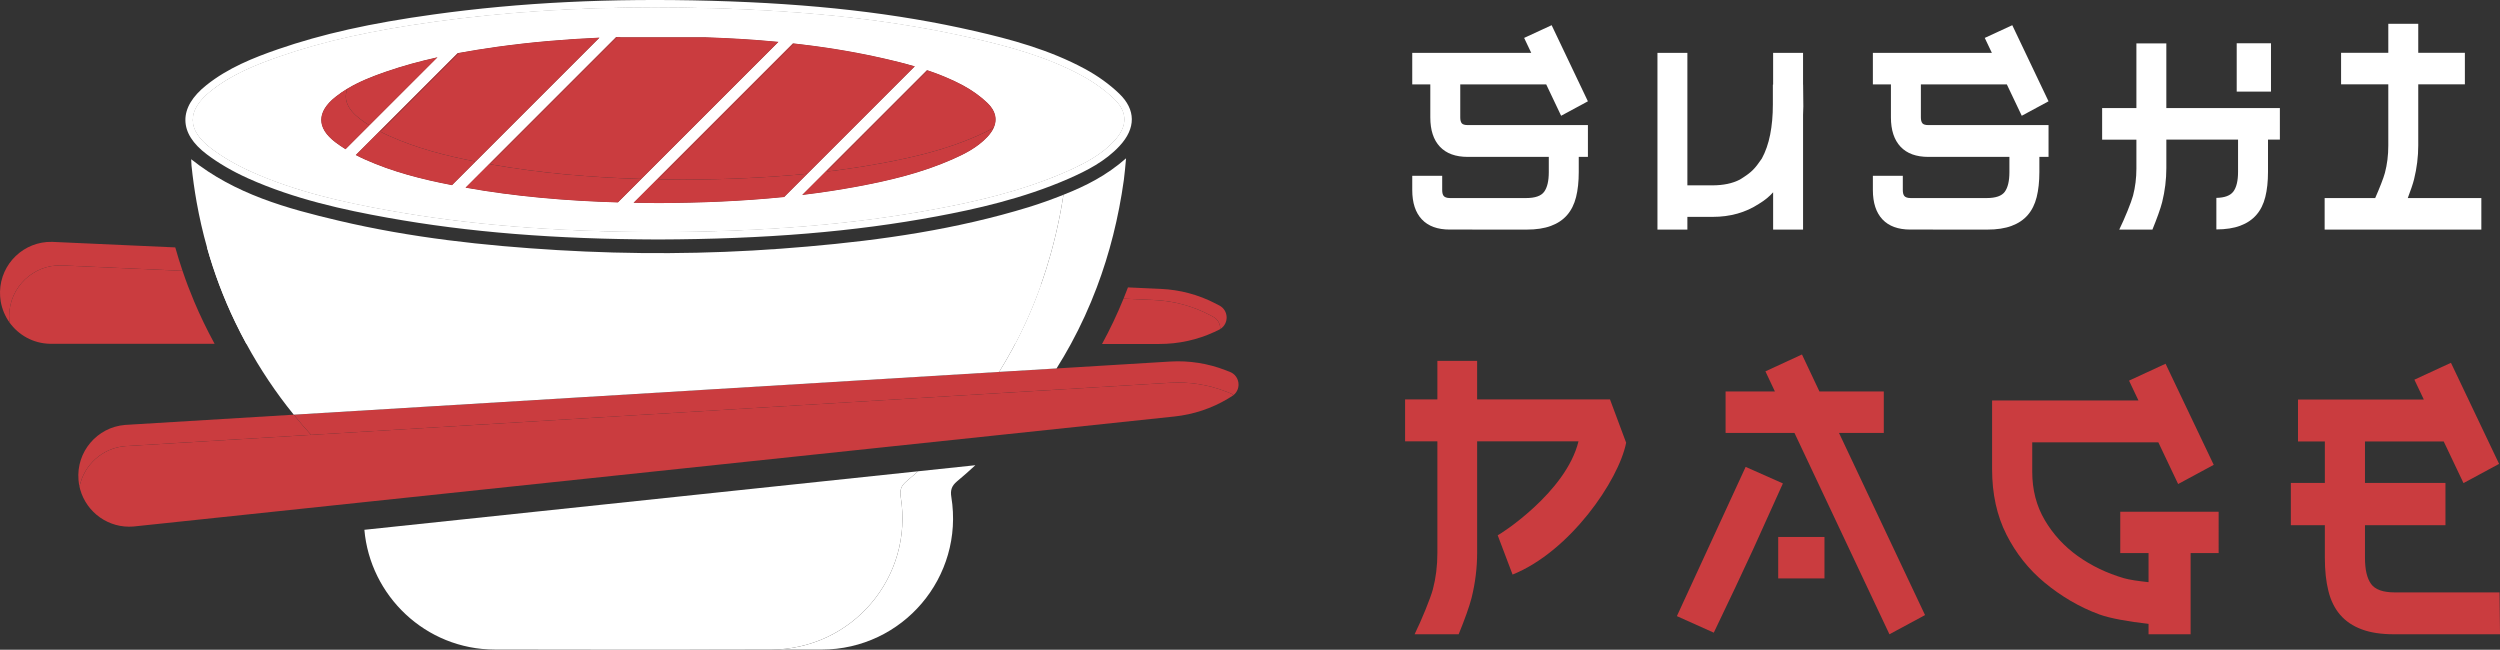 <?xml version="1.0" encoding="utf-8"?>
<!-- Generator: Adobe Illustrator 16.0.0, SVG Export Plug-In . SVG Version: 6.00 Build 0)  -->
<!DOCTYPE svg PUBLIC "-//W3C//DTD SVG 1.1//EN" "http://www.w3.org/Graphics/SVG/1.1/DTD/svg11.dtd">
<svg version="1.1" id="Calque_1" xmlns="http://www.w3.org/2000/svg" xmlns:xlink="http://www.w3.org/1999/xlink" x="0px" y="0px"
	 width="232.05px" height="60.311px" viewBox="0 0 232.05 60.311" enable-background="new 0 0 232.05 60.311" xml:space="preserve">
<rect x="0" y="0" width="232.05" height="60.311" fill="#333333" stroke="none"/>
<g>
	<g>
		<path fill="#FFFFFF" d="M103.4,9.185c-0.85-0.814-1.902-1.571-3.045-2.188c-3.221-1.736-6.741-2.682-10.068-3.443
			c-7.166-1.644-14.889-2.528-24.306-2.788c-1.768-0.049-3.505-0.073-5.211-0.073c-7.252,0-13.972,0.441-20.416,1.333
			c-5.844,0.81-10.26,1.796-14.32,3.199c-0.27,0.093-0.54,0.188-0.812,0.286c-0.742,0.405-1.457,0.864-2.127,1.398
			c-1.135,0.905-1.705,1.823-1.693,2.721c0.012,0.883,0.586,1.76,1.707,2.605c1.063,0.802,2.311,1.529,3.707,2.157
			c4.254,1.913,8.852,2.894,12.791,3.602c7.452,1.338,15.392,1.977,24.986,2.01c9.942-0.034,18.124-0.714,25.745-2.138
			c2.913-0.545,6.578-1.328,10.192-2.684c1.118-0.586,2.069-1.236,2.879-2.107C104.674,11.714,104.671,10.405,103.4,9.185z
			 M31.141,13.218c-1.777-1.339-1.752-2.834-0.015-4.219c1.396-1.113,3.025-1.771,4.689-2.347c0.004-0.001,0.007-0.002,0.01-0.003
			c1.574-0.544,3.174-0.978,4.79-1.336l-6.197,6.196l-2.346,2.345C31.751,13.655,31.44,13.444,31.141,13.218z M33.852,14.796
			c-0.28-0.125-0.559-0.262-0.834-0.405l2.257-2.257l7.202-7.201c0.199-0.039,0.397-0.074,0.596-0.109
			c0.591-0.105,1.183-0.202,1.776-0.292c0.436-0.067,0.872-0.132,1.31-0.192c3.156-0.437,6.32-0.709,9.492-0.847L41.955,17.188
			C39.18,16.652,36.445,15.961,33.852,14.796z M43.204,17.42L57.188,3.438c0.095-0.004,0.19-0.007,0.285-0.008
			c0.054,0.018,0.114,0.031,0.181,0.031c0.002,0,0.005,0,0.008,0h7.834c2.261,0.078,4.517,0.211,6.764,0.425
			c-3.918,3.918-7.836,7.834-11.754,11.752l-3.151,3.151C52.612,18.65,47.89,18.256,43.204,17.42z M73.534,17.539l-0.746,0.746
			c-3.881,0.397-7.785,0.55-11.699,0.564c-0.764-0.003-1.525-0.012-2.287-0.027l1.579-1.578c3.504-3.503,7.006-7.005,10.509-10.509
			l2.712-2.712c0.146,0.016,0.292,0.033,0.438,0.05c0.44,0.05,0.88,0.105,1.319,0.163c2.264,0.297,4.519,0.691,6.757,1.205
			c0.94,0.214,1.877,0.445,2.801,0.715L73.534,17.539z M88.375,14.806c-2.801,1.232-5.755,1.943-8.749,2.503
			c-1.719,0.321-3.442,0.581-5.171,0.79c0.43-0.43,0.86-0.859,1.291-1.291c2.515-2.515,5.029-5.03,7.544-7.544
			c0.919-0.918,1.836-1.836,2.755-2.754c0.122,0.039,0.242,0.081,0.364,0.123c0.363,0.127,0.721,0.263,1.077,0.406
			c0.654,0.265,1.294,0.562,1.922,0.896c0.805,0.437,1.583,0.981,2.24,1.612c1.038,0.996,0.999,2.09,0.018,3.146
			c-0.518,0.556-1.117,0.989-1.758,1.359C89.416,14.333,88.899,14.575,88.375,14.806z"/>
		<g>
			<g>
				<path fill="#CA3C3F" d="M28.872,40.365l-1.595,0.096L11.619,41.41c-2.14,0.18-3.828,1.757-4.24,3.762
					c-0.044-0.201-0.076-0.41-0.093-0.623c-0.219-2.604,1.715-4.891,4.319-5.108l15.657-0.95
					C27.781,39.129,28.318,39.754,28.872,40.365z"/>
				<path fill="#CA3C3F" d="M114.496,36.673c-0.094-0.074-0.203-0.138-0.326-0.185l-0.397-0.154
					c-1.636-0.636-3.392-0.91-5.146-0.805L98.081,36.17l-5.328,0.321l-63.881,3.874c-0.554-0.611-1.091-1.236-1.609-1.875
					l65.476-3.97l5.329-0.321l10.546-0.641c1.752-0.105,3.509,0.17,5.145,0.805l0.398,0.155
					C115.071,34.874,115.236,36.079,114.496,36.673z"/>
				<path fill="#CA3C3F" d="M114.496,36.673c-0.034,0.026-0.07,0.051-0.107,0.076c-0.14,0.091-0.281,0.179-0.425,0.265
					c-1.508,0.897-3.197,1.457-4.945,1.644l-15.616,1.651L33.874,46.6l-0.458,0.049l-21.021,2.221
					c-2.297,0.194-4.347-1.29-4.95-3.428c-0.024-0.088-0.046-0.179-0.066-0.27c-0.001,0-0.001,0,0,0
					c0.412-2.005,2.1-3.582,4.24-3.762l15.658-0.949l1.595-0.096l63.881-3.874l5.328-0.321l10.546-0.641
					c1.753-0.105,3.51,0.169,5.146,0.805l0.397,0.154C114.292,36.535,114.401,36.599,114.496,36.673z"/>
			</g>
			<g>
				<path fill="#FFFFFF" d="M90.534,43.182c-0.551,0.511-1.12,1.009-1.704,1.497c-0.49,0.412-0.632,0.813-0.528,1.447
					c1.208,7.438-4.495,14.155-12.039,14.17c-5.648,0.013-11.297,0.015-16.946,0.015c4.082-0.002,8.166-0.007,12.249-0.015
					c7.545-0.015,13.247-6.732,12.039-14.17c-0.103-0.635,0.038-1.035,0.529-1.447c0.367-0.307,0.728-0.618,1.083-0.935
					L90.534,43.182z"/>
				<path fill="#FFFFFF" d="M85.217,43.744c-0.355,0.316-0.716,0.628-1.083,0.935c-0.491,0.412-0.632,0.813-0.529,1.447
					c1.208,7.438-4.494,14.155-12.039,14.17c-4.083,0.008-8.167,0.013-12.249,0.015c-4.46,0-8.921-0.007-13.379-0.017
					c-6.469-0.013-11.588-5.021-12.116-11.118L85.217,43.744z"/>
				<path fill="#FFFFFF" d="M98.712,18.08c-0.042,0.275-0.087,0.549-0.135,0.818c-0.01,0.066-0.021,0.129-0.033,0.192
					c-0.011,0.063-0.022,0.127-0.034,0.189c-0.028,0.158-0.057,0.315-0.087,0.471c-0.015,0.077-0.029,0.153-0.044,0.229
					c-0.018,0.088-0.036,0.178-0.054,0.268c-0.013,0.072-0.028,0.145-0.044,0.217c-0.036,0.173-0.072,0.347-0.11,0.518
					c-0.043,0.198-0.087,0.396-0.134,0.593c-0.02,0.086-0.04,0.17-0.06,0.254c-0.001,0.005-0.003,0.009-0.003,0.014
					c-0.021,0.089-0.041,0.174-0.063,0.26c-0.033,0.136-0.067,0.269-0.102,0.402c-0.018,0.075-0.037,0.148-0.056,0.222
					c-0.058,0.227-0.12,0.451-0.181,0.677c-0.024,0.086-0.048,0.172-0.072,0.258c-0.121,0.429-0.248,0.854-0.381,1.278
					c-0.027,0.083-0.053,0.168-0.081,0.25c-0.027,0.086-0.054,0.171-0.082,0.254c-0.028,0.084-0.056,0.168-0.084,0.252
					c-0.028,0.083-0.056,0.167-0.084,0.25c-0.057,0.167-0.115,0.334-0.174,0.498c-0.096,0.27-0.194,0.539-0.294,0.805
					c-0.043,0.113-0.086,0.226-0.13,0.341c-0.021,0.057-0.044,0.113-0.066,0.17c-0.021,0.056-0.043,0.11-0.067,0.169
					c-0.016,0.042-0.034,0.086-0.05,0.128c-0.017,0.041-0.035,0.086-0.052,0.127c-0.064,0.162-0.132,0.321-0.198,0.481
					c-0.036,0.091-0.074,0.179-0.113,0.268c-0.027,0.063-0.055,0.13-0.083,0.193c-0.003,0.01-0.008,0.02-0.013,0.029
					c-0.026,0.062-0.052,0.118-0.078,0.18c-0.042,0.098-0.085,0.193-0.129,0.292c-0.044,0.096-0.087,0.193-0.132,0.292
					c-0.147,0.323-0.301,0.645-0.457,0.964c-0.042,0.089-0.086,0.175-0.129,0.26c-0.042,0.089-0.085,0.175-0.131,0.263
					c-0.041,0.079-0.082,0.16-0.122,0.241c-0.049,0.093-0.099,0.186-0.148,0.281c-0.101,0.191-0.201,0.381-0.306,0.572
					c-0.373,0.685-0.764,1.359-1.176,2.021l-65.476,3.97c-1.657-2.041-3.124-4.234-4.398-6.578
					c-0.361-0.662-0.706-1.337-1.037-2.023c-1.082-2.25-1.949-4.561-2.614-6.926c-0.39-1.378-0.708-2.776-0.962-4.193
					c-0.201-1.12-0.359-2.251-0.478-3.395c-0.017-0.169-0.017-0.338-0.03-0.597c4.083,3.253,8.871,4.569,13.709,5.708
					c6.673,1.575,13.467,2.32,20.299,2.727c6.9,0.41,13.801,0.378,20.694-0.129c0.836-0.063,1.671-0.127,2.503-0.201
					c6.948-0.601,13.829-1.604,20.533-3.658C96.574,18.891,97.651,18.501,98.712,18.08z"/>
				<g>
					<path fill="#FFFFFF" d="M103.879,8.684c-0.893-0.859-1.998-1.654-3.194-2.298c-3.293-1.776-6.868-2.737-10.242-3.509
						C83.231,1.223,75.464,0.334,66,0.073C56.679-0.183,48.258,0.23,40.26,1.34c-5.892,0.814-10.348,1.812-14.453,3.229
						c-2.265,0.783-4.639,1.728-6.644,3.33c-1.313,1.045-1.97,2.147-1.955,3.273c0.015,1.108,0.682,2.168,1.982,3.149
						c1.104,0.835,2.396,1.586,3.84,2.236c4.322,1.943,8.974,2.938,12.953,3.651c7.494,1.347,15.471,1.988,25.107,2.021h0.003
						c9.986-0.034,18.206-0.718,25.871-2.149c3.464-0.646,7.99-1.633,12.258-3.508c1.656-0.729,3.371-1.598,4.695-3.022
						C105.448,11.903,105.435,10.176,103.879,8.684z M103.41,13.076c-1.168,1.257-2.631,2.054-4.465,2.859
						c-4.204,1.848-8.679,2.82-12.107,3.461c-7.622,1.426-15.803,2.105-25.745,2.14c-9.595-0.034-17.534-0.672-24.987-2.01
						c-3.938-0.708-8.537-1.689-12.791-3.603c-1.396-0.628-2.643-1.353-3.707-2.155c-1.12-0.847-1.694-1.723-1.706-2.606
						c-0.012-0.9,0.556-1.817,1.692-2.722c1.925-1.535,4.232-2.452,6.439-3.214c4.061-1.402,8.477-2.389,14.32-3.199
						c6.444-0.892,13.164-1.333,20.416-1.333c1.707,0,3.444,0.024,5.211,0.073c9.417,0.259,17.14,1.144,24.306,2.788
						c3.327,0.761,6.847,1.707,10.068,3.443c1.143,0.616,2.195,1.373,3.045,2.188C104.671,10.405,104.674,11.714,103.41,13.076z"/>
					<path fill="#FFFFFF" d="M103.4,9.185c-0.85-0.814-1.902-1.571-3.045-2.188c-3.221-1.736-6.741-2.682-10.068-3.443
						c-7.166-1.644-14.889-2.528-24.306-2.788c-1.768-0.049-3.505-0.073-5.211-0.073c-7.252,0-13.972,0.441-20.416,1.333
						c-5.844,0.81-10.26,1.796-14.32,3.199c-2.207,0.763-4.514,1.68-6.439,3.214c-1.136,0.905-1.705,1.822-1.692,2.722
						c0.012,0.883,0.586,1.759,1.706,2.606c1.064,0.802,2.311,1.527,3.707,2.155c4.254,1.914,8.853,2.895,12.791,3.603
						c7.453,1.338,15.392,1.976,24.987,2.01c9.942-0.034,18.124-0.714,25.745-2.14c3.428-0.641,7.903-1.613,12.107-3.461
						c1.834-0.806,3.296-1.602,4.465-2.859C104.674,11.714,104.671,10.405,103.4,9.185z M31.141,13.218
						c-1.777-1.339-1.752-2.834-0.015-4.219c1.398-1.115,3.032-1.774,4.699-2.351c1.574-0.544,3.174-0.978,4.79-1.336l-8.542,8.541
						C31.751,13.655,31.44,13.444,31.141,13.218z M33.852,14.796c-0.28-0.125-0.559-0.262-0.834-0.405l9.459-9.458
						c1.221-0.228,2.449-0.422,3.682-0.593c3.156-0.437,6.32-0.709,9.492-0.847L41.955,17.188
						C39.18,16.652,36.445,15.961,33.852,14.796z M43.204,17.42L57.188,3.438c0.095-0.004,0.19-0.007,0.285-0.008
						c0.055,0.019,0.119,0.031,0.189,0.031h7.834c2.261,0.078,4.517,0.211,6.764,0.425c-3.918,3.918-7.836,7.834-11.754,11.752
						l-3.151,3.151C52.612,18.65,47.89,18.256,43.204,17.42z M72.788,18.285c-3.881,0.397-7.785,0.55-11.699,0.564
						c-0.764-0.003-1.525-0.012-2.287-0.027c4.029-4.027,8.058-8.058,12.087-12.086l2.712-2.712
						c2.855,0.316,5.696,0.771,8.514,1.417c0.94,0.214,1.877,0.445,2.801,0.715L73.534,17.539L72.788,18.285z M91.667,12.693
						c-0.914,0.984-2.085,1.583-3.291,2.112c-2.801,1.232-5.755,1.943-8.749,2.503c-1.719,0.321-3.442,0.581-5.171,0.79
						c2.946-2.946,5.89-5.889,8.835-8.834c0.919-0.918,1.836-1.836,2.755-2.754c1.154,0.384,2.281,0.844,3.363,1.425
						c0.805,0.437,1.583,0.981,2.24,1.612C92.686,10.544,92.647,11.638,91.667,12.693z"/>
				</g>
				<path fill="#FFFFFF" d="M104.521,14.695c-0.078,0.772-0.118,1.391-0.205,2.005c-0.489,3.516-1.327,6.843-2.513,9.977
					c-0.685,1.815-1.485,3.564-2.403,5.25c-0.421,0.771-0.863,1.529-1.332,2.272l-5.329,0.321c0.412-0.662,0.804-1.337,1.176-2.021
					c0.104-0.191,0.205-0.381,0.306-0.572c0.049-0.096,0.099-0.188,0.148-0.281c0.04-0.081,0.081-0.162,0.122-0.241
					c0.045-0.088,0.088-0.174,0.131-0.263c0.043-0.085,0.087-0.171,0.129-0.26c0.156-0.319,0.31-0.641,0.457-0.964
					c0.045-0.099,0.088-0.196,0.132-0.292c0.044-0.099,0.088-0.194,0.129-0.292c0.026-0.062,0.054-0.118,0.078-0.18
					c0.004-0.01,0.009-0.02,0.013-0.029c0.028-0.063,0.056-0.13,0.083-0.193c0.039-0.089,0.077-0.177,0.113-0.268
					c0.066-0.16,0.134-0.319,0.198-0.481c0.017-0.041,0.035-0.086,0.052-0.127c0.017-0.042,0.034-0.086,0.05-0.128
					c0.024-0.059,0.046-0.113,0.067-0.169c0.022-0.057,0.045-0.113,0.066-0.17c0.044-0.115,0.087-0.228,0.13-0.341
					c0.1-0.266,0.199-0.535,0.294-0.805c0.06-0.164,0.117-0.331,0.174-0.498c0.028-0.083,0.056-0.167,0.084-0.25
					c0.028-0.084,0.056-0.168,0.084-0.252c0.028-0.083,0.055-0.168,0.082-0.254c0.027-0.082,0.054-0.167,0.081-0.25
					c0.133-0.425,0.261-0.85,0.381-1.278c0.024-0.086,0.047-0.172,0.072-0.258c0.062-0.226,0.123-0.45,0.181-0.677
					c0.019-0.073,0.038-0.146,0.056-0.222c0.035-0.134,0.068-0.267,0.102-0.402c0.021-0.086,0.041-0.171,0.063-0.26
					c0-0.005,0.002-0.009,0.003-0.014c0.021-0.084,0.04-0.168,0.06-0.254c0.046-0.196,0.09-0.395,0.134-0.593
					c0.038-0.171,0.074-0.345,0.11-0.518c0.016-0.072,0.031-0.145,0.044-0.217c0.019-0.09,0.037-0.18,0.054-0.268
					c0.015-0.076,0.029-0.152,0.044-0.229c0.03-0.155,0.059-0.313,0.087-0.471c0.012-0.063,0.023-0.127,0.034-0.189
					c0.012-0.063,0.023-0.126,0.033-0.192c0.047-0.27,0.093-0.543,0.135-0.818c0.017-0.004,0.032-0.012,0.049-0.019
					C100.786,17.259,102.719,16.283,104.521,14.695z"/>
			</g>
			<g>
				<path fill="#FFFFFF" d="M96.614,26.443c-0.096,0.27-0.194,0.539-0.294,0.805c-0.608,1.609-1.307,3.17-2.099,4.679l-71.356-0.015
					c-0.361-0.662-0.706-1.337-1.037-2.023c-1.082-2.25-1.949-4.561-2.614-6.926l4.237,0.191l70.863,3.186L96.614,26.443z"/>
				<path fill="#CA3C3F" d="M113.264,30.541c0.012-0.454-0.214-0.913-0.682-1.153l-0.379-0.196c-1.561-0.803-3.278-1.261-5.032-1.34
					l-2.885-0.13c0.142-0.346,0.278-0.694,0.41-1.045l3.066,0.14c1.754,0.078,3.471,0.535,5.032,1.34l0.379,0.196
					C114.054,28.807,114.083,30.035,113.264,30.541z"/>
				<path fill="#CA3C3F" d="M113.264,30.541c-0.029,0.02-0.061,0.037-0.094,0.054c-0.15,0.076-0.3,0.149-0.452,0.219
					c-1.594,0.736-3.331,1.113-5.09,1.113h-5.336c0.74-1.358,1.405-2.76,1.994-4.205l2.885,0.13c1.754,0.079,3.471,0.537,5.032,1.34
					l0.379,0.196C113.049,29.628,113.275,30.087,113.264,30.541z"/>
				<path fill="#CA3C3F" d="M16.943,25.138L5.687,24.633c-2.613-0.06-4.777,2.015-4.835,4.627c-0.005,0.229,0.007,0.454,0.034,0.678
					c-0.41-0.572-0.696-1.239-0.819-1.958c-0.049-0.295-0.072-0.594-0.066-0.903c0.058-2.614,2.222-4.684,4.834-4.627l11.433,0.514
					C16.474,23.693,16.698,24.419,16.943,25.138z"/>
				<path fill="#CA3C3F" d="M19.918,31.912h-0.261L4.627,31.91c-1.546-0.034-2.904-0.808-3.742-1.973
					c-0.027-0.224-0.039-0.449-0.034-0.678c0.058-2.612,2.222-4.687,4.835-4.627l11.256,0.505c0.326,0.964,0.689,1.917,1.086,2.861
					c0,0,0,0.002,0.001,0.002c0.268,0.634,0.552,1.264,0.852,1.888C19.212,30.575,19.557,31.25,19.918,31.912z"/>
			</g>
			<g>
				<path fill="#CA3C3F" d="M74.948,16.125l-1.414,1.415l-0.746,0.746c-3.881,0.397-7.785,0.55-11.699,0.564
					c-0.764-0.003-1.525-0.012-2.287-0.027c4.029-4.027,8.058-8.058,12.087-12.086l2.712-2.712c0.033,0.004,0.067,0.007,0.101,0.011
					l-0.527,0.529c-4.029,4.028-8.058,8.058-12.088,12.087c0.763,0.015,1.524,0.022,2.288,0.025
					C67.246,16.661,71.108,16.511,74.948,16.125z"/>
				<path fill="#CA3C3F" d="M84.916,6.157l-9.968,9.968c-3.84,0.387-7.702,0.536-11.574,0.551c-0.763-0.003-1.525-0.01-2.288-0.025
					c4.03-4.029,8.059-8.059,12.088-12.087l0.527-0.529c2.822,0.314,5.629,0.767,8.413,1.406
					C83.055,5.656,83.992,5.887,84.916,6.157z"/>
				<path fill="#CA3C3F" d="M34.289,11.638l-2.217,2.216c-0.321-0.199-0.632-0.41-0.931-0.636c-1.777-1.339-1.752-2.834-0.015-4.219
					c0.363-0.29,0.741-0.548,1.131-0.783c-0.406,0.958-0.024,1.927,1.169,2.83C33.704,11.255,33.993,11.453,34.289,11.638z"/>
				<path fill="#CA3C3F" d="M40.615,5.313l-6.326,6.325c-0.296-0.185-0.585-0.383-0.862-0.591c-1.193-0.903-1.575-1.872-1.169-2.83
					c1.116-0.669,2.332-1.141,3.567-1.568C37.399,6.104,38.999,5.671,40.615,5.313z"/>
				<path fill="#CA3C3F" d="M44.146,14.997l-2.191,2.191c-2.774-0.536-5.51-1.227-8.103-2.393c-0.28-0.125-0.559-0.262-0.834-0.405
					l9.459-9.458c0.046-0.008,0.092-0.017,0.137-0.024l-7.311,7.31c0.276,0.142,0.554,0.278,0.835,0.403
					C38.7,13.775,41.403,14.462,44.146,14.997z"/>
				<path fill="#CA3C3F" d="M55.65,3.493L44.146,14.997c-2.742-0.535-5.445-1.222-8.008-2.375c-0.281-0.125-0.559-0.261-0.835-0.403
					l7.311-7.31c1.176-0.219,2.358-0.404,3.544-0.569C49.314,3.903,52.478,3.631,55.65,3.493z"/>
				<path fill="#CA3C3F" d="M59.532,16.612l-2.177,2.177c-4.742-0.139-9.465-0.533-14.15-1.369L57.188,3.438
					c0.039-0.002,0.077-0.003,0.116-0.004L45.49,15.246C50.14,16.074,54.826,16.472,59.532,16.612z"/>
				<path fill="#CA3C3F" d="M72.259,3.885c-3.918,3.918-7.836,7.834-11.754,11.752l-0.974,0.974
					c-4.706-0.14-9.392-0.538-14.042-1.366L57.304,3.434c0.056-0.003,0.113-0.004,0.168-0.004c0.055,0.019,0.119,0.031,0.189,0.031
					h7.834C67.757,3.538,70.012,3.671,72.259,3.885z"/>
				<path fill="#CA3C3F" d="M92.246,11.847c-0.125,0.282-0.319,0.565-0.58,0.847c-0.914,0.984-2.085,1.583-3.291,2.112
					c-2.801,1.232-5.755,1.943-8.749,2.503c-1.719,0.321-3.442,0.581-5.171,0.79c2.946-2.946,5.89-5.889,8.835-8.834
					c0.919-0.918,1.836-1.836,2.755-2.754c0.028,0.008,0.056,0.018,0.084,0.027c-0.184,0.184-0.368,0.371-0.553,0.555
					c-2.946,2.944-5.891,5.889-8.836,8.835c1.729-0.21,3.452-0.471,5.171-0.792c2.994-0.56,5.949-1.271,8.75-2.503
					C91.204,12.394,91.74,12.141,92.246,11.847z"/>
				<path fill="#CA3C3F" d="M92.246,11.847c-0.506,0.294-1.042,0.547-1.584,0.785c-2.801,1.232-5.756,1.943-8.75,2.503
					c-1.719,0.321-3.442,0.583-5.171,0.792c2.945-2.947,5.89-5.891,8.836-8.835c0.185-0.184,0.369-0.371,0.553-0.555
					c1.125,0.379,2.223,0.829,3.279,1.398c0.805,0.437,1.583,0.981,2.24,1.612C92.411,10.279,92.592,11.064,92.246,11.847z"/>
			</g>
		</g>
		<path fill="#FFFFFF" d="M100.53,15.184c-0.495,0.259-1.022,0.505-1.585,0.752c-4.204,1.848-8.679,2.82-12.107,3.461
			c-7.622,1.426-15.803,2.105-25.745,2.14c-9.595-0.034-17.534-0.672-24.987-2.01c-3.938-0.708-8.537-1.689-12.791-3.603
			c-1.396-0.628-2.643-1.353-3.707-2.155c-1.12-0.847-1.694-1.723-1.706-2.606c-0.012-0.9,0.556-1.817,1.692-2.722
			c1.69-1.347,3.675-2.219,5.627-2.928c-0.742,0.405-1.457,0.864-2.127,1.398c-1.135,0.905-1.705,1.823-1.693,2.721
			c0.012,0.883,0.586,1.76,1.707,2.605c1.063,0.802,2.311,1.529,3.707,2.157c4.254,1.913,8.852,2.894,12.791,3.602
			c7.452,1.338,15.392,1.977,24.986,2.01c9.942-0.034,18.124-0.714,25.745-2.138C93.25,17.322,96.916,16.539,100.53,15.184z"/>
	</g>
	<g>
		<g>
			<polygon fill="#CA3C3F" points="162.031,43.337 155.649,57.188 159.073,58.724 161.067,54.54 162.73,50.979 165.489,44.872 			
				"/>
			<polygon fill="#CA3C3F" points="170.695,40.182 174.854,40.182 174.854,36.336 168.88,36.336 167.258,32.903 163.866,34.469 
				164.747,36.336 160.169,36.336 160.169,40.182 166.562,40.182 175.377,58.873 178.682,57.092 			"/>
			<rect x="165.053" y="49.841" fill="#CA3C3F" width="4.295" height="3.848"/>
		</g>
		<path fill="#CA3C3F" d="M232.008,54.986h-9.732c-1.087,0-1.817-0.263-2.194-0.785c-0.377-0.521-0.565-1.327-0.565-2.417v-3.037
			h7.471v-3.919h-7.471v-3.854h7.307l1.838,3.867l3.303-1.784l-4.468-9.383l-3.393,1.568l0.875,1.843h-11.679v3.889h2.493v3.854
			h-3.157v3.919h3.157v3.037c0,1.178,0.11,2.206,0.333,3.087c0.221,0.883,0.586,1.617,1.097,2.206
			c0.51,0.589,1.174,1.035,1.994,1.339c0.819,0.308,1.817,0.457,2.994,0.457h9.84L232.008,54.986z"/>
		<path fill="#CA3C3F" d="M205.935,47.498h-9.132v3.84h2.625v2.699c-0.958-0.101-1.787-0.224-2.285-0.368
			c-1.597-0.469-3.025-1.156-4.288-2.059c-1.264-0.905-2.284-2.015-3.06-3.335c-0.776-1.314-1.163-2.814-1.163-4.49V41.06h11.706
			l1.837,3.867l3.303-1.781l-4.47-9.383l-3.391,1.567l0.874,1.843h-13.585v6.385c0,2.286,0.445,4.309,1.331,6.061
			c0.887,1.752,2.068,3.238,3.542,4.458c1.473,1.22,3.196,2.27,5.113,2.966c0.95,0.347,2.72,0.665,4.535,0.864v0.967h3.906v-7.535
			h2.601V47.498z"/>
		<path fill="#CA3C3F" d="M149.441,37.075h-12.334v-3.578h-3.69v3.578h-2.997v3.889h2.997v10.379c0,1.175-0.139,2.294-0.415,3.349
			c-0.215,0.815-1.039,2.834-1.699,4.182h4.09c0.52-1.269,1.012-2.618,1.2-3.384c0.344-1.392,0.515-2.787,0.515-4.179v-3.702v-6.539
			v-0.105h9.408c-1.165,4.758-7.325,8.669-7.5,8.72l1.381,3.646c5.303-2.125,9.839-8.705,10.542-12.236L149.441,37.075z"/>
	</g>
	<g>
		<g>
			<rect x="207.611" y="4.016" fill="#FFFFFF" width="3.182" height="4.487"/>
			<path fill="#FFFFFF" d="M201.079,10.032V4.031h-2.778v6.001h-3.181v2.929h3.181v2.679c0,0.886-0.106,1.727-0.313,2.521
				c-0.162,0.616-0.782,2.136-1.278,3.149h3.078c0.391-0.955,0.762-1.971,0.904-2.546c0.259-1.049,0.388-2.099,0.388-3.149v-2.655
				h6.656v3c0,0.821-0.145,1.428-0.436,1.819c-0.282,0.378-0.81,0.574-1.577,0.589v2.928c0.867-0.003,1.605-0.115,2.214-0.343
				c0.618-0.229,1.118-0.565,1.503-1.01c0.385-0.44,0.66-0.994,0.826-1.659c0.167-0.664,0.25-1.439,0.25-2.324v-3h1.102v-2.929
				H201.079z"/>
		</g>
		<path fill="#FFFFFF" d="M223.49,18.383c0.26-0.685,0.482-1.326,0.583-1.739c0.259-1.05,0.389-2.099,0.389-3.148v-2.657V7.911V7.83
			h4.328V4.903h-4.328V2.209h-2.78v2.693h-4.383V7.83h4.383v5.69c0,0.886-0.103,1.725-0.312,2.521
			c-0.122,0.465-0.509,1.449-0.904,2.342h-4.692v2.928h14.545v-2.928H223.49z"/>
		<path fill="#FFFFFF" d="M135.677,11.439c-0.091-0.115-0.136-0.294-0.136-0.541V7.833h7.978l1.384,2.912l2.485-1.342l-3.365-7.064
			l-2.553,1.18l0.658,1.387h-11.044v2.927h1.677v3.066c0,1.182,0.297,2.087,0.889,2.717c0.594,0.632,1.457,0.947,2.592,0.947h7.517
			v1.411c0,0.82-0.142,1.426-0.426,1.82c-0.283,0.393-0.843,0.589-1.678,0.589h-1.425v-0.001h-5.666
			c-0.283,0-0.472-0.082-0.563-0.197c-0.092-0.116-0.137-0.296-0.137-0.542v-1.325h-2.779v1.325c0,1.18,0.296,2.088,0.89,2.719
			c0.592,0.63,1.455,0.946,2.59,0.946h2.091v0.003h5.052c0.883,0,1.635-0.113,2.253-0.344c0.617-0.229,1.117-0.564,1.501-1.009
			c0.384-0.442,0.66-0.996,0.827-1.661c0.166-0.662,0.25-1.438,0.25-2.323v-1.411h0.851v-2.952h-11.146
			C135.957,11.611,135.77,11.555,135.677,11.439z"/>
		<path fill="#FFFFFF" d="M178.435,11.439c-0.092-0.115-0.139-0.294-0.139-0.541V7.833h7.978l1.385,2.912l2.485-1.342l-3.365-7.064
			l-2.554,1.18l0.659,1.387H173.84v2.927h1.676v3.066c0,1.182,0.299,2.087,0.891,2.717c0.592,0.632,1.455,0.947,2.59,0.947h7.517
			v1.411c0,0.82-0.142,1.426-0.425,1.82c-0.284,0.393-0.844,0.589-1.678,0.589h-1.426v-0.001h-5.665
			c-0.283,0-0.473-0.082-0.564-0.197c-0.092-0.116-0.136-0.296-0.136-0.542v-1.325h-2.779v1.325c0,1.18,0.297,2.088,0.888,2.719
			c0.594,0.63,1.457,0.946,2.592,0.946h2.091v0.003h5.051c0.883,0,1.635-0.113,2.253-0.344c0.617-0.229,1.118-0.564,1.502-1.009
			c0.383-0.442,0.659-0.996,0.826-1.661c0.165-0.662,0.251-1.438,0.251-2.323v-1.411h0.851v-2.952h-11.147
			C178.713,11.611,178.524,11.555,178.435,11.439z"/>
		<path fill="#FFFFFF" d="M167.385,9.874l-0.02-2.021h-0.006V4.905h-2.778v2.948h-0.024v1.849c0,1.017-0.083,1.946-0.25,2.791
			s-0.426,1.586-0.776,2.227c-0.645,0.928-0.882,1.237-2.027,1.943c-0.685,0.361-1.544,0.541-2.579,0.541h-0.192h-1.997h-0.113
			V4.905h-2.778v16.405h2.778V20.13h0.113h1.997h0.242c1.619,0,3.046-0.399,4.281-1.204c0.583-0.353,0.962-0.675,1.326-1.077v3.462
			h2.778V10.666C167.374,10.404,167.385,10.143,167.385,9.874z"/>
	</g>
</g>
</svg>
